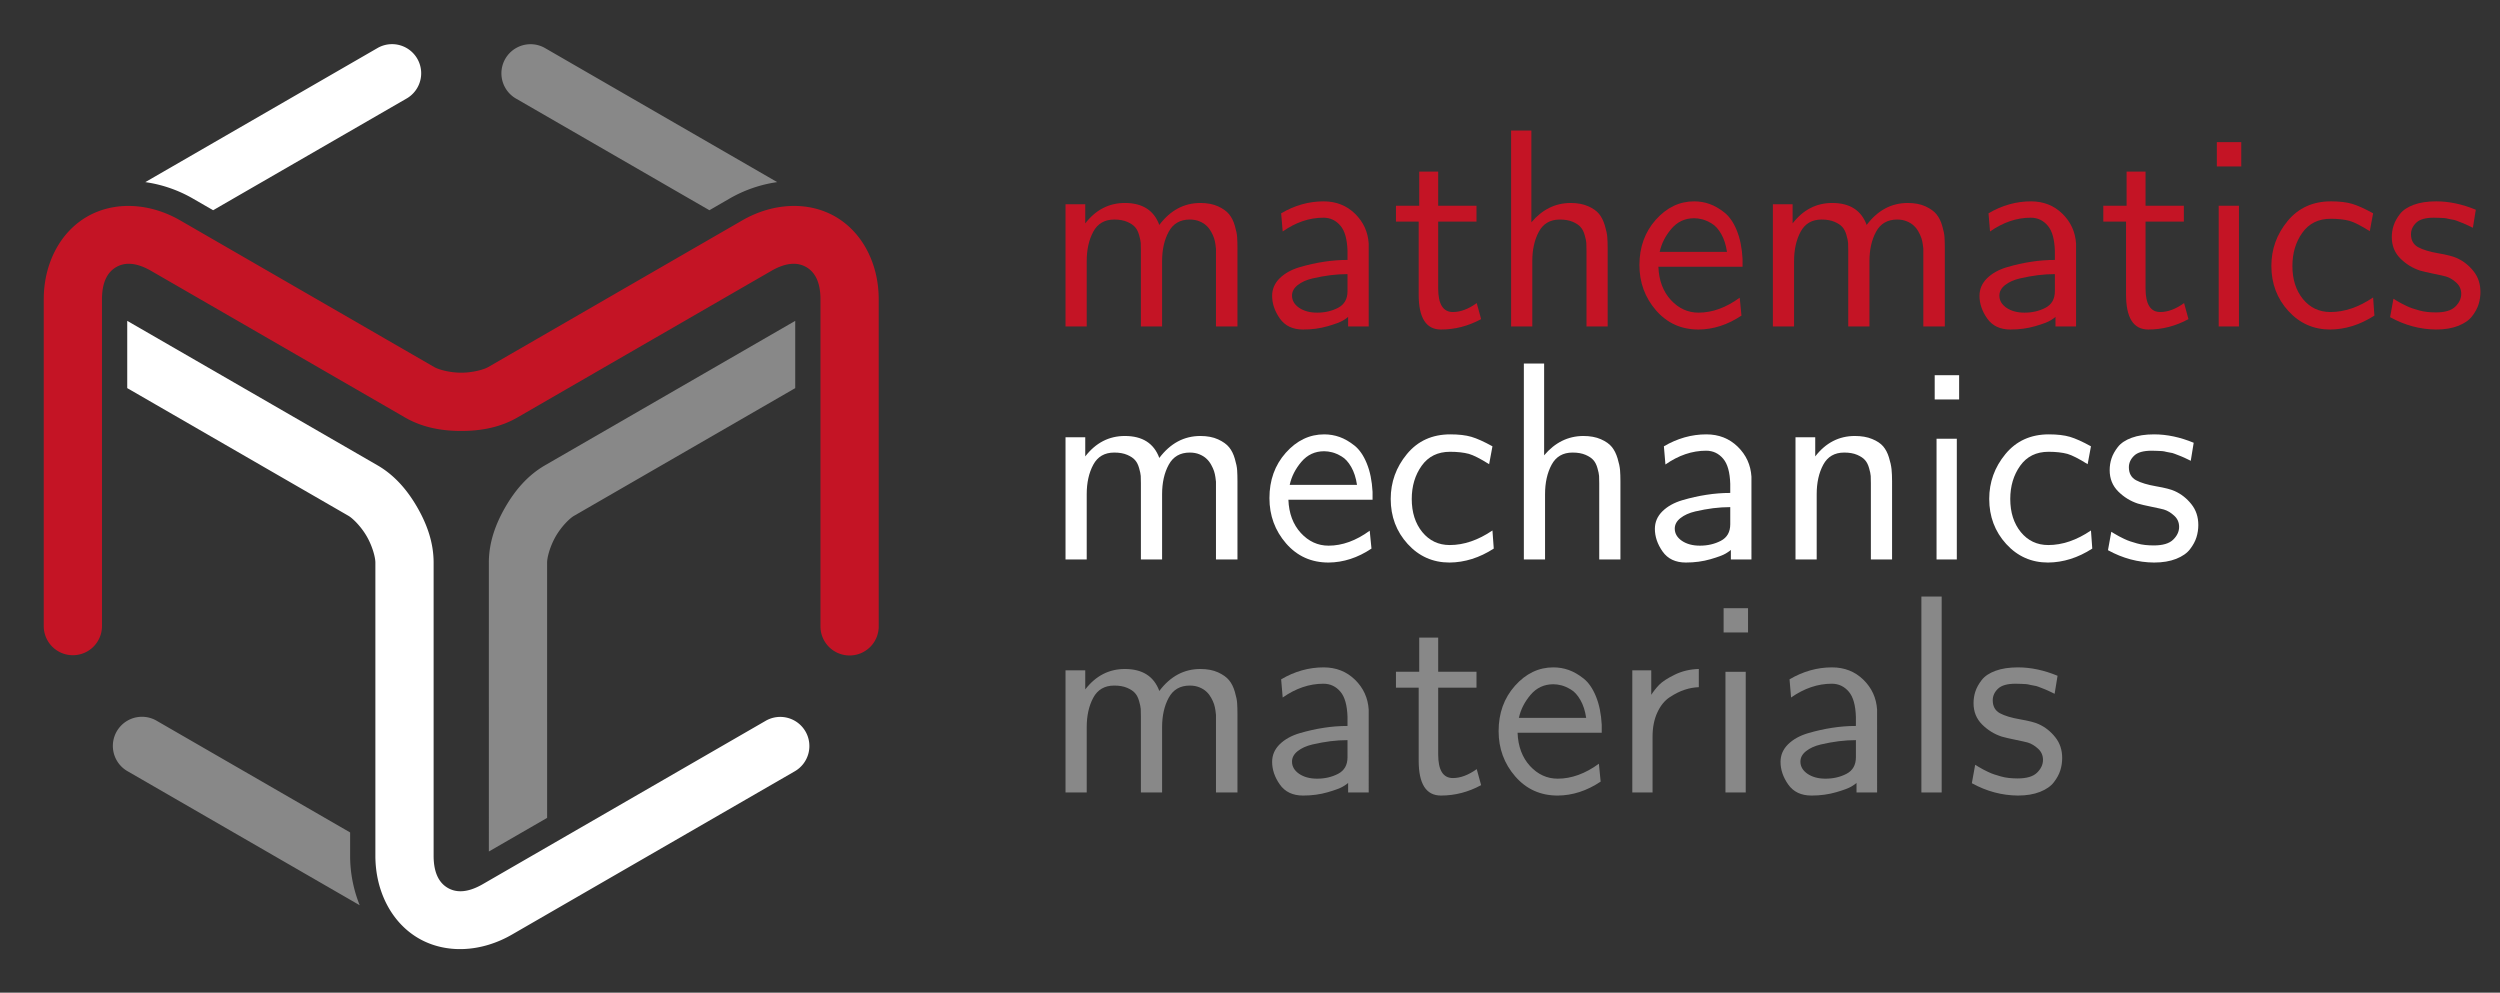 <?xml version="1.0" encoding="UTF-8" standalone="no"?>
<!-- Created with Inkscape (http://www.inkscape.org/) -->

<svg
   xmlns:dc="http://purl.org/dc/elements/1.1/"
   xmlns:cc="http://creativecommons.org/ns#"
   xmlns:rdf="http://www.w3.org/1999/02/22-rdf-syntax-ns#"
   xmlns:svg="http://www.w3.org/2000/svg"
   xmlns="http://www.w3.org/2000/svg"
   xmlns:sodipodi="http://sodipodi.sourceforge.net/DTD/sodipodi-0.dtd"
   xmlns:inkscape="http://www.inkscape.org/namespaces/inkscape"
   version="1.1"
   id="svg10"
   xml:space="preserve"
   width="675.595"
   height="268.256"
   viewBox="0 0 675.595 268.256"
   sodipodi:docname="MMM_Logo_booled_transparent.svg"
   inkscape:version="0.92.3 (2405546, 2018-03-11)"><rect x="0" y="0" width="675.595" height="268.256" fill="#333333" stroke="none"/><defs
     id="defs14" /><sodipodi:namedview
     pagecolor="#ffffff"
     bordercolor="#666666"
     borderopacity="1"
     objecttolerance="10"
     gridtolerance="10"
     guidetolerance="10"
     inkscape:pageopacity="0"
     inkscape:pageshadow="2"
     inkscape:window-width="3840"
     inkscape:window-height="2080"
     id="namedview12"
     showgrid="false"
     inkscape:zoom="2.4637541"
     inkscape:cx="410.5486"
     inkscape:cy="151.31833"
     inkscape:window-x="3829"
     inkscape:window-y="-11"
     inkscape:window-maximized="1"
     inkscape:current-layer="g18"
     showguides="true"><inkscape:grid
       type="xygrid"
       id="grid935" /></sodipodi:namedview><g
     id="g18"
     inkscape:groupmode="layer"
     inkscape:label="MMM_Logo_transparent"
     transform="matrix(1.333,0,0,-1.333,0,268.256)"><g
       id="g1075"><path
         id="path28"
         d="m 107.382,192.277 a 5.906,5.906 0 0 1 -2.723,-11.049 c 0,0 21.982,-12.691 39.151,-22.604 1.132,0.653 3.332,1.924 4.093,2.363 3.003,1.733 6.308,2.863 9.658,3.334 -16.823,9.713 -46.998,27.135 -46.998,27.135 a 5.906,5.906 0 0 1 -3.18,0.822 z m 53.833,-56.082 c -1.326,-0.766 -46.321,-26.741 -50.725,-29.282 l -0.001,-0.003 c -3.543,-2.046 -6.097,-5.102 -8.055,-8.495 -1.959,-3.392 -3.327,-7.129 -3.33,-11.216 v -0.002 -0.003 c 0,0 0.003,-46.656 0.003,-58.576 2.932,1.693 6.868,3.964 11.81,6.817 -5.7e-4,16.767 -0.003,51.75 -0.003,51.756 v 0.004 c 0.002,1.078 0.612,3.346 1.749,5.316 1.138,1.971 2.795,3.632 3.729,4.172 h 0.003 c 3.901,2.251 35.545,20.521 44.82,25.875 z M 29.029,55.925 A 5.906,5.906 0 0 1 25.922,44.859 L 72.924,17.722 c -1.269,3.138 -1.944,6.566 -1.944,10.036 0,0 2e-6,4.09 0,4.724 L 31.828,55.085 a 5.906,5.906 0 0 1 -2.799,0.839 z"
         style="color:#ffffff;font-style:normal;font-variant:normal;font-weight:normal;font-stretch:normal;font-size:medium;line-height:normal;font-family:sans-serif;font-variant-ligatures:normal;font-variant-position:normal;font-variant-caps:normal;font-variant-numeric:normal;font-variant-alternates:normal;font-feature-settings:normal;text-indent:0;text-align:start;text-decoration:none;text-decoration-line:none;text-decoration-style:solid;text-decoration-color:#ffffff;letter-spacing:normal;word-spacing:normal;text-transform:none;writing-mode:lr-tb;direction:ltr;text-orientation:mixed;dominant-baseline:auto;baseline-shift:baseline;text-anchor:start;white-space:normal;shape-padding:0;clip-rule:nonzero;display:inline;overflow:visible;visibility:visible;opacity:1;isolation:auto;mix-blend-mode:normal;color-interpolation:sRGB;color-interpolation-filters:linearRGB;solid-color:#ffffff;solid-opacity:1;vector-effect:none;fill:#888888;fill-opacity:1;fill-rule:nonzero;stroke:none;stroke-width:11.81;stroke-linecap:round;stroke-linejoin:miter;stroke-miterlimit:4;stroke-dasharray:none;stroke-dashoffset:0;stroke-opacity:1;color-rendering:auto;image-rendering:auto;shape-rendering:auto;text-rendering:auto;enable-background:accumulate"
         inkscape:connector-curvature="0" /><path
         id="path36"
         d="m 79.25,192.287 a 5.906,5.906 0 0 1 -2.801,-0.833 L 29.455,164.319 c 3.35,-0.471 6.655,-1.6 9.658,-3.334 l 0.003,-0.003 c 3.34e-4,-1.6e-4 3.541,-2.044 4.088,-2.36 l 39.151,22.604 a 5.906,5.906 0 0 1 -3.105,11.061 z M 25.794,136.195 V 122.56 c 14.519,-8.38 44.827,-25.876 44.827,-25.876 0.935,-0.542 2.593,-2.206 3.729,-4.175 1.138,-1.971 1.749,-4.241 1.749,-5.314 -1.95e-4,-5.17 0,-59.438 0,-59.438 -2.1e-4,-7.169 3.264,-13.564 8.783,-16.752 2.76,-1.594 5.934,-2.298 9.193,-2.156 3.259,0.142 6.604,1.131 9.709,2.924 9.549,5.514 57.305,33.086 57.305,33.086 a 5.906,5.906 0 1 1 -5.906,10.229 c 0,0 -47.752,-27.572 -57.305,-33.088 -3.341,-1.93 -5.583,-1.638 -7.09,-0.768 -1.507,0.87 -2.881,2.667 -2.881,6.524 0,0 -1.95e-4,54.271 0,59.438 -6e-5,4.09 -1.37,7.829 -3.328,11.221 -1.958,3.392 -4.511,6.448 -8.049,8.495 h -0.002 l -0.002,0.002 c 0,0 -40.404,23.324 -50.733,29.284 z"
         style="color:#ffffff;font-style:normal;font-variant:normal;font-weight:normal;font-stretch:normal;font-size:medium;line-height:normal;font-family:sans-serif;font-variant-ligatures:normal;font-variant-position:normal;font-variant-caps:normal;font-variant-numeric:normal;font-variant-alternates:normal;font-feature-settings:normal;text-indent:0;text-align:start;text-decoration:none;text-decoration-line:none;text-decoration-style:solid;text-decoration-color:#ffffff;letter-spacing:normal;word-spacing:normal;text-transform:none;writing-mode:lr-tb;direction:ltr;text-orientation:mixed;dominant-baseline:auto;baseline-shift:baseline;text-anchor:start;white-space:normal;shape-padding:0;clip-rule:nonzero;display:inline;overflow:visible;visibility:visible;opacity:1;isolation:auto;mix-blend-mode:normal;color-interpolation:sRGB;color-interpolation-filters:linearRGB;solid-color:#ffffff;solid-opacity:1;vector-effect:none;fill:#ffffff;fill-opacity:1;fill-rule:nonzero;stroke:none;stroke-width:11.81;stroke-linecap:round;stroke-linejoin:miter;stroke-miterlimit:4;stroke-dasharray:none;stroke-dashoffset:0;stroke-opacity:1;color-rendering:auto;image-rendering:auto;shape-rendering:auto;text-rendering:auto;enable-background:accumulate"
         inkscape:connector-curvature="0" /><path
         inkscape:connector-curvature="0"
         id="path44"
         d="m 14.684,68.41 a 5.906,5.906 0 0 0 -5.816,5.988 v 66.168 c 0,7.171 3.267,13.567 8.787,16.754 5.52,3.187 12.691,2.817 18.9,-0.77 0,0 46.961,-27.11 51.469,-29.717 0.935,-0.539 3.206,-1.146 5.482,-1.146 2.276,0 4.548,0.607 5.482,1.146 0.006,0.004 41.909,24.203 51.471,29.719 6.209,3.585 13.379,3.954 18.898,0.768 5.52,-3.187 8.785,-9.583 8.785,-16.754 V 74.398 a 5.906,5.906 0 1 0 -11.809,0 v 66.168 c 0,3.86 -1.375,5.658 -2.881,6.527 -1.506,0.87 -3.748,1.16 -7.09,-0.77 h -0.002 v -0.002 c -9.548,-5.508 -51.471,-29.717 -51.471,-29.717 l -0.002,-0.002 c -3.542,-2.043 -7.465,-2.727 -11.383,-2.727 -3.917,0 -7.841,0.684 -11.383,2.727 l -0.002,0.002 -0.004,0.002 c -4.446,2.571 -51.467,29.717 -51.467,29.717 h -0.002 c -3.342,1.93 -5.583,1.639 -7.09,0.77 -1.506,-0.87 -2.881,-2.667 -2.881,-6.527 V 74.398 a 5.906,5.906 0 0 0 -5.994,-5.988 z"
         style="color:#ffffff;font-style:normal;font-variant:normal;font-weight:normal;font-stretch:normal;font-size:medium;line-height:normal;font-family:sans-serif;font-variant-ligatures:normal;font-variant-position:normal;font-variant-caps:normal;font-variant-numeric:normal;font-variant-alternates:normal;font-feature-settings:normal;text-indent:0;text-align:start;text-decoration:none;text-decoration-line:none;text-decoration-style:solid;text-decoration-color:#ffffff;letter-spacing:normal;word-spacing:normal;text-transform:none;writing-mode:lr-tb;direction:ltr;text-orientation:mixed;dominant-baseline:auto;baseline-shift:baseline;text-anchor:start;white-space:normal;shape-padding:0;clip-rule:nonzero;display:inline;overflow:visible;visibility:visible;opacity:1;isolation:auto;mix-blend-mode:normal;color-interpolation:sRGB;color-interpolation-filters:linearRGB;solid-color:#ffffff;solid-opacity:1;vector-effect:none;fill:#c41425;fill-opacity:1;fill-rule:nonzero;stroke:none;stroke-width:11.81;stroke-linecap:round;stroke-linejoin:miter;stroke-miterlimit:4;stroke-dasharray:none;stroke-dashoffset:0;stroke-opacity:1;color-rendering:auto;image-rendering:auto;shape-rendering:auto;text-rendering:auto;enable-background:accumulate" /><path
         d="m 216.012,135.063 v 24.765 h 4 v -3.875 c 2.133,2.758 4.812,4.141 8.031,4.141 3.562,0 5.891,-1.484 6.984,-4.453 2.239,2.969 5.016,4.453 8.328,4.453 1.395,0 2.594,-0.23 3.594,-0.687 1,-0.461 1.742,-0.997 2.235,-1.61 0.5,-0.605 0.882,-1.383 1.156,-2.328 0.281,-0.949 0.437,-1.73 0.469,-2.344 0.039,-0.605 0.062,-1.343 0.062,-2.218 v -15.844 h -4.359 V 150.5 c 0,0.071 0,0.18 0,0.328 0,0.157 -0.039,0.454 -0.11,0.891 -0.062,0.445 -0.156,0.863 -0.281,1.25 -0.125,0.383 -0.32,0.813 -0.578,1.281 -0.262,0.477 -0.578,0.891 -0.953,1.235 -0.367,0.351 -0.84,0.648 -1.422,0.89 -0.574,0.239 -1.23,0.36 -1.969,0.36 -1.949,0 -3.371,-0.825 -4.265,-2.469 -0.899,-1.648 -1.344,-3.641 -1.344,-5.984 v -13.219 h -4.297 V 150.5 c 0,0.625 -0.012,1.118 -0.031,1.485 -0.024,0.375 -0.133,0.898 -0.328,1.578 -0.188,0.687 -0.461,1.226 -0.813,1.625 -0.344,0.406 -0.875,0.765 -1.594,1.078 -0.718,0.312 -1.601,0.469 -2.64,0.469 -1.949,0 -3.367,-0.825 -4.25,-2.469 -0.887,-1.648 -1.328,-3.641 -1.328,-5.984 v -13.219 z"
         style="fill:#c41425;fill-opacity:1;fill-rule:nonzero;stroke:none"
         id="path46"
         inkscape:connector-curvature="0" /><path
         d="m 257.898,141.266 c 0,1.363 0.508,2.551 1.532,3.562 1.031,1.008 2.379,1.758 4.047,2.25 1.664,0.489 3.296,0.852 4.89,1.094 1.594,0.25 3.196,0.375 4.813,0.375 v 1.844 c -0.075,2.352 -0.547,4.047 -1.422,5.078 -0.918,1.094 -2.074,1.641 -3.469,1.641 -2.836,0 -5.586,-0.934 -8.25,-2.797 L 259.727,158 c 2.75,1.614 5.617,2.422 8.609,2.422 2.531,0 4.648,-0.836 6.359,-2.5 1.707,-1.668 2.633,-3.695 2.782,-6.078 v -16.781 h -4.172 V 137 c -0.137,-0.148 -0.477,-0.386 -1.016,-0.718 -0.543,-0.336 -1.586,-0.727 -3.125,-1.172 -1.531,-0.446 -3.195,-0.672 -4.984,-0.672 -2.094,0 -3.668,0.742 -4.719,2.234 -1.043,1.488 -1.563,3.02 -1.563,4.594 z m 4.032,0.047 c 0,-0.981 0.476,-1.805 1.437,-2.469 0.969,-0.656 2.188,-0.984 3.656,-0.984 1.571,0 2.989,0.328 4.25,0.984 1.27,0.664 1.907,1.785 1.907,3.359 v 3.469 c -1.137,0 -2.293,-0.074 -3.469,-0.219 -1.168,-0.148 -2.375,-0.367 -3.625,-0.656 -1.242,-0.293 -2.246,-0.746 -3.016,-1.359 -0.761,-0.606 -1.14,-1.313 -1.14,-2.125 z"
         style="fill:#c41425;fill-opacity:1;fill-rule:nonzero;stroke:none"
         id="path48"
         inkscape:connector-curvature="0" /><path
         d="m 283,156.313 v 3.219 h 4.719 v 6.921 h 3.844 v -6.921 h 7.765 v -3.219 h -7.765 v -13.547 c 0,-3.188 0.992,-4.781 2.984,-4.781 1.531,0 3.141,0.601 4.828,1.812 l 0.891,-3.25 c -2.594,-1.406 -5.309,-2.109 -8.141,-2.109 -3.012,0 -4.516,2.359 -4.516,7.078 v 14.797 z"
         style="fill:#c41425;fill-opacity:1;fill-rule:nonzero;stroke:none"
         id="path50"
         inkscape:connector-curvature="0" /><path
         d="m 306.344,135.063 v 39.719 h 4.109 v -18.61 c 2.195,2.594 4.836,3.899 7.922,3.922 1.395,0 2.586,-0.219 3.578,-0.656 1,-0.438 1.742,-0.965 2.235,-1.578 0.488,-0.606 0.875,-1.375 1.156,-2.313 0.281,-0.929 0.445,-1.715 0.5,-2.359 0.051,-0.649 0.078,-1.406 0.078,-2.281 v -15.844 h -4.297 V 150.5 c 0,0.625 -0.012,1.118 -0.031,1.485 -0.024,0.375 -0.133,0.898 -0.328,1.578 -0.188,0.687 -0.461,1.226 -0.813,1.625 -0.344,0.406 -0.875,0.765 -1.594,1.078 -0.718,0.312 -1.601,0.469 -2.64,0.469 -1.949,0 -3.367,-0.825 -4.25,-2.469 -0.887,-1.648 -1.328,-3.641 -1.328,-5.984 v -13.219 z"
         style="fill:#c41425;fill-opacity:1;fill-rule:nonzero;stroke:none"
         id="path52"
         inkscape:connector-curvature="0" /><path
         d="m 332.359,147.5 c 0,3.633 1.102,6.696 3.313,9.188 2.219,2.488 4.812,3.734 7.781,3.734 1.094,0 2.133,-0.179 3.125,-0.531 1,-0.356 2.004,-0.934 3.016,-1.734 1.008,-0.805 1.844,-2.012 2.5,-3.625 0.664,-1.618 1.054,-3.539 1.172,-5.766 v -1.594 h -17.063 c 0.102,-2.762 0.942,-5.008 2.516,-6.734 1.582,-1.719 3.457,-2.578 5.625,-2.578 2.789,0 5.57,1.008 8.344,3.031 l 0.359,-3.625 c -2.793,-1.867 -5.695,-2.805 -8.703,-2.828 -3.492,0 -6.36,1.289 -8.61,3.875 -2.25,2.594 -3.375,5.656 -3.375,9.187 z m 4.11,2.688 h 13.64 c -0.211,1.426 -0.601,2.633 -1.171,3.625 -0.575,1 -1.219,1.707 -1.938,2.125 -0.719,0.426 -1.359,0.707 -1.922,0.844 -0.562,0.144 -1.105,0.218 -1.625,0.218 -1.867,0 -3.406,-0.718 -4.625,-2.156 -1.211,-1.43 -1.996,-2.98 -2.359,-4.656 z"
         style="fill:#c41425;fill-opacity:1;fill-rule:nonzero;stroke:none"
         id="path54"
         inkscape:connector-curvature="0" /><path
         d="m 359.414,135.063 v 24.765 h 4 v -3.875 c 2.133,2.758 4.813,4.141 8.031,4.141 3.563,0 5.891,-1.484 6.985,-4.453 2.238,2.969 5.015,4.453 8.328,4.453 1.394,0 2.594,-0.23 3.594,-0.687 1,-0.461 1.742,-0.997 2.234,-1.61 0.5,-0.605 0.883,-1.383 1.156,-2.328 0.281,-0.949 0.438,-1.73 0.469,-2.344 0.039,-0.605 0.062,-1.343 0.062,-2.218 v -15.844 h -4.359 V 150.5 c 0,0.071 0,0.18 0,0.328 0,0.157 -0.039,0.454 -0.109,0.891 -0.063,0.445 -0.157,0.863 -0.282,1.25 -0.125,0.383 -0.32,0.813 -0.578,1.281 -0.261,0.477 -0.578,0.891 -0.953,1.235 -0.367,0.351 -0.84,0.648 -1.422,0.89 -0.574,0.239 -1.23,0.36 -1.968,0.36 -1.95,0 -3.372,-0.825 -4.266,-2.469 -0.898,-1.648 -1.344,-3.641 -1.344,-5.984 v -13.219 h -4.297 V 150.5 c 0,0.625 -0.011,1.118 -0.031,1.485 -0.023,0.375 -0.133,0.898 -0.328,1.578 -0.188,0.687 -0.461,1.226 -0.813,1.625 -0.343,0.406 -0.875,0.765 -1.593,1.078 -0.719,0.312 -1.602,0.469 -2.641,0.469 -1.949,0 -3.367,-0.825 -4.25,-2.469 -0.887,-1.648 -1.328,-3.641 -1.328,-5.984 v -13.219 z"
         style="fill:#c41425;fill-opacity:1;fill-rule:nonzero;stroke:none"
         id="path56"
         inkscape:connector-curvature="0" /><path
         d="m 401.301,141.266 c 0,1.363 0.508,2.551 1.531,3.562 1.031,1.008 2.379,1.758 4.047,2.25 1.664,0.489 3.297,0.852 4.891,1.094 1.593,0.25 3.195,0.375 4.812,0.375 v 1.844 c -0.074,2.352 -0.547,4.047 -1.422,5.078 -0.918,1.094 -2.074,1.641 -3.469,1.641 -2.836,0 -5.586,-0.934 -8.25,-2.797 L 403.129,158 c 2.75,1.614 5.617,2.422 8.609,2.422 2.532,0 4.649,-0.836 6.36,-2.5 1.707,-1.668 2.632,-3.695 2.781,-6.078 v -16.781 h -4.172 V 137 c -0.137,-0.148 -0.477,-0.386 -1.016,-0.718 -0.543,-0.336 -1.586,-0.727 -3.125,-1.172 -1.531,-0.446 -3.195,-0.672 -4.984,-0.672 -2.094,0 -3.668,0.742 -4.719,2.234 -1.043,1.488 -1.562,3.02 -1.562,4.594 z m 4.031,0.047 c 0,-0.981 0.477,-1.805 1.438,-2.469 0.968,-0.656 2.187,-0.984 3.656,-0.984 1.57,0 2.988,0.328 4.25,0.984 1.269,0.664 1.906,1.785 1.906,3.359 v 3.469 c -1.137,0 -2.293,-0.074 -3.469,-0.219 -1.168,-0.148 -2.375,-0.367 -3.625,-0.656 -1.242,-0.293 -2.246,-0.746 -3.015,-1.359 -0.762,-0.606 -1.141,-1.313 -1.141,-2.125 z"
         style="fill:#c41425;fill-opacity:1;fill-rule:nonzero;stroke:none"
         id="path58"
         inkscape:connector-curvature="0" /><path
         d="m 426.402,156.313 v 3.219 h 4.719 v 6.921 h 3.844 v -6.921 h 7.765 v -3.219 h -7.765 v -13.547 c 0,-3.188 0.992,-4.781 2.984,-4.781 1.531,0 3.141,0.601 4.828,1.812 l 0.891,-3.25 c -2.594,-1.406 -5.309,-2.109 -8.141,-2.109 -3.011,0 -4.515,2.359 -4.515,7.078 v 14.797 z"
         style="fill:#c41425;fill-opacity:1;fill-rule:nonzero;stroke:none"
         id="path60"
         inkscape:connector-curvature="0" /><path
         d="m 449.418,167.5 v 4.922 h 4.953 V 167.5 Z m 0.375,-32.437 v 24.469 h 4.109 v -24.469 z"
         style="fill:#c41425;fill-opacity:1;fill-rule:nonzero;stroke:none"
         id="path62"
         inkscape:connector-curvature="0" /><path
         d="m 460.473,147.328 c 0,3.407 1.093,6.438 3.281,9.094 2.195,2.664 5.129,4 8.797,4 1.719,0 3.144,-0.168 4.281,-0.5 1.133,-0.336 2.555,-0.976 4.266,-1.922 l -0.672,-3.625 c -1.793,1.125 -3.164,1.821 -4.11,2.094 -1.062,0.281 -2.336,0.422 -3.812,0.422 -2.492,0 -4.406,-0.945 -5.75,-2.828 -1.344,-1.887 -2.016,-4.133 -2.016,-6.735 0,-2.718 0.711,-4.96 2.141,-6.718 1.437,-1.75 3.289,-2.625 5.562,-2.625 2.864,0 5.75,0.984 8.657,2.953 l 0.265,-3.672 c -2.898,-1.867 -5.886,-2.805 -8.968,-2.828 -3.368,0 -6.196,1.254 -8.485,3.765 -2.293,2.52 -3.437,5.563 -3.437,9.125 z"
         style="fill:#c41425;fill-opacity:1;fill-rule:nonzero;stroke:none"
         id="path64"
         inkscape:connector-curvature="0" /><path
         d="m 484.543,136.938 0.672,3.734 c 0.062,-0.031 0.297,-0.172 0.703,-0.422 0.406,-0.242 0.707,-0.414 0.906,-0.515 0.207,-0.106 0.539,-0.274 1,-0.5 0.457,-0.219 0.879,-0.391 1.266,-0.516 0.383,-0.125 0.832,-0.262 1.344,-0.406 0.507,-0.149 1.05,-0.25 1.625,-0.313 0.57,-0.062 1.16,-0.093 1.765,-0.093 1.832,0 3.145,0.39 3.938,1.171 0.801,0.782 1.203,1.645 1.203,2.594 0,0.906 -0.336,1.66 -1,2.266 -0.668,0.613 -1.367,1.031 -2.094,1.25 -0.367,0.101 -1.183,0.285 -2.453,0.547 -1.273,0.258 -2.211,0.476 -2.813,0.656 -1.5,0.488 -2.828,1.305 -3.984,2.453 -1.156,1.156 -1.734,2.594 -1.734,4.313 0,0.843 0.125,1.64 0.375,2.39 0.25,0.758 0.676,1.531 1.281,2.313 0.613,0.789 1.551,1.414 2.812,1.875 1.258,0.457 2.77,0.687 4.532,0.687 2.625,0 5.301,-0.57 8.031,-1.703 l -0.594,-3.656 c -0.043,0.039 -0.258,0.144 -0.64,0.312 -0.387,0.176 -0.606,0.282 -0.657,0.313 -0.054,0.031 -0.257,0.117 -0.609,0.265 -0.344,0.145 -0.586,0.239 -0.719,0.282 -0.136,0.05 -0.367,0.14 -0.687,0.265 -0.324,0.125 -0.578,0.192 -0.766,0.203 -0.187,0.02 -0.461,0.071 -0.812,0.157 -0.344,0.093 -0.653,0.148 -0.922,0.172 -0.262,0.019 -0.578,0.035 -0.953,0.046 -0.368,0.02 -0.75,0.032 -1.157,0.032 -1.687,0 -2.882,-0.344 -3.578,-1.032 -0.699,-0.679 -1.047,-1.453 -1.047,-2.328 0,-1.218 0.485,-2.093 1.453,-2.625 0.977,-0.523 2.344,-0.933 4.094,-1.234 1.758,-0.305 3.008,-0.625 3.75,-0.969 1.321,-0.594 2.446,-1.48 3.375,-2.656 0.938,-1.168 1.406,-2.574 1.406,-4.219 0,-0.844 -0.125,-1.672 -0.375,-2.484 -0.25,-0.805 -0.683,-1.606 -1.296,-2.406 -0.606,-0.805 -1.543,-1.461 -2.813,-1.969 -1.262,-0.5 -2.758,-0.75 -4.484,-0.75 -3.231,0.023 -6.344,0.851 -9.344,2.5 z"
         style="fill:#c41425;fill-opacity:1;fill-rule:nonzero;stroke:none"
         id="path66"
         inkscape:connector-curvature="0" /><path
         d="m 216.012,87.825 v 24.765 h 4 v -3.875 c 2.133,2.758 4.812,4.141 8.031,4.141 3.562,0 5.891,-1.485 6.984,-4.453 2.239,2.968 5.016,4.453 8.328,4.453 1.395,0 2.594,-0.231 3.594,-0.688 1,-0.461 1.742,-0.996 2.235,-1.609 0.5,-0.606 0.882,-1.383 1.156,-2.328 0.281,-0.949 0.437,-1.731 0.469,-2.344 0.039,-0.605 0.062,-1.344 0.062,-2.219 V 87.825 h -4.359 v 15.437 c 0,0.07 0,0.18 0,0.328 0,0.156 -0.039,0.453 -0.11,0.891 -0.062,0.445 -0.156,0.863 -0.281,1.25 -0.125,0.383 -0.32,0.812 -0.578,1.281 -0.262,0.477 -0.578,0.891 -0.953,1.234 -0.367,0.352 -0.84,0.649 -1.422,0.891 -0.574,0.238 -1.23,0.359 -1.969,0.359 -1.949,0 -3.371,-0.824 -4.265,-2.468 -0.899,-1.649 -1.344,-3.641 -1.344,-5.985 V 87.825 h -4.297 v 15.437 c 0,0.625 -0.012,1.117 -0.031,1.484 -0.024,0.375 -0.133,0.899 -0.328,1.579 -0.188,0.687 -0.461,1.226 -0.813,1.625 -0.344,0.406 -0.875,0.765 -1.594,1.078 -0.718,0.312 -1.601,0.468 -2.64,0.468 -1.949,0 -3.367,-0.824 -4.25,-2.468 -0.887,-1.649 -1.328,-3.641 -1.328,-5.985 V 87.825 Z"
         style="fill:#ffffff;fill-opacity:1;fill-rule:nonzero;stroke:none"
         id="path68"
         inkscape:connector-curvature="0" /><path
         d="m 257.352,100.262 c 0,3.633 1.101,6.695 3.312,9.188 2.219,2.488 4.813,3.734 7.781,3.734 1.094,0 2.133,-0.18 3.125,-0.531 1,-0.356 2.004,-0.934 3.016,-1.735 1.008,-0.804 1.844,-2.011 2.5,-3.625 0.664,-1.617 1.055,-3.539 1.172,-5.765 v -1.594 h -17.063 c 0.102,-2.762 0.942,-5.008 2.516,-6.734 1.582,-1.719 3.457,-2.579 5.625,-2.579 2.789,0 5.57,1.008 8.344,3.032 l 0.359,-3.625 c -2.793,-1.868 -5.695,-2.805 -8.703,-2.828 -3.492,0 -6.359,1.289 -8.609,3.875 -2.25,2.593 -3.375,5.656 -3.375,9.187 z m 4.109,2.688 h 13.641 c -0.211,1.425 -0.602,2.632 -1.172,3.625 -0.575,1 -1.219,1.707 -1.938,2.125 -0.719,0.425 -1.359,0.707 -1.922,0.843 -0.562,0.145 -1.105,0.219 -1.625,0.219 -1.867,0 -3.406,-0.719 -4.625,-2.156 -1.211,-1.43 -1.996,-2.981 -2.359,-4.656 z"
         style="fill:#ffffff;fill-opacity:1;fill-rule:nonzero;stroke:none"
         id="path70"
         inkscape:connector-curvature="0" /><path
         d="m 281.938,100.09 c 0,3.406 1.093,6.438 3.281,9.094 2.195,2.664 5.129,4 8.797,4 1.718,0 3.144,-0.168 4.281,-0.5 1.133,-0.336 2.555,-0.977 4.266,-1.922 l -0.672,-3.625 c -1.793,1.125 -3.164,1.82 -4.11,2.094 -1.062,0.281 -2.336,0.422 -3.812,0.422 -2.492,0 -4.406,-0.946 -5.75,-2.828 -1.344,-1.887 -2.016,-4.133 -2.016,-6.735 0,-2.719 0.711,-4.961 2.141,-6.719 1.437,-1.75 3.289,-2.625 5.562,-2.625 2.864,0 5.75,0.985 8.657,2.954 l 0.265,-3.672 c -2.898,-1.868 -5.887,-2.805 -8.969,-2.828 -3.367,0 -6.195,1.253 -8.484,3.765 -2.293,2.52 -3.437,5.563 -3.437,9.125 z"
         style="fill:#ffffff;fill-opacity:1;fill-rule:nonzero;stroke:none"
         id="path72"
         inkscape:connector-curvature="0" /><path
         d="m 308.93,87.825 v 39.718 h 4.109 v -18.609 c 2.195,2.594 4.836,3.898 7.922,3.922 1.394,0 2.586,-0.219 3.578,-0.656 1,-0.438 1.742,-0.965 2.234,-1.579 0.489,-0.605 0.875,-1.375 1.157,-2.312 0.281,-0.93 0.445,-1.715 0.5,-2.359 0.05,-0.649 0.078,-1.407 0.078,-2.282 V 87.825 h -4.297 v 15.437 c 0,0.625 -0.012,1.117 -0.031,1.484 -0.024,0.375 -0.133,0.899 -0.328,1.579 -0.188,0.687 -0.461,1.226 -0.813,1.625 -0.344,0.406 -0.875,0.765 -1.594,1.078 -0.718,0.312 -1.601,0.468 -2.64,0.468 -1.95,0 -3.367,-0.824 -4.25,-2.468 -0.887,-1.649 -1.328,-3.641 -1.328,-5.985 V 87.825 Z"
         style="fill:#ffffff;fill-opacity:1;fill-rule:nonzero;stroke:none"
         id="path74"
         inkscape:connector-curvature="0" /><path
         d="m 335.492,94.028 c 0,1.363 0.508,2.55 1.531,3.562 1.032,1.008 2.379,1.758 4.047,2.25 1.664,0.488 3.297,0.852 4.891,1.094 1.594,0.25 3.195,0.375 4.812,0.375 v 1.844 c -0.074,2.351 -0.546,4.047 -1.421,5.078 -0.918,1.094 -2.075,1.64 -3.469,1.64 -2.836,0 -5.586,-0.933 -8.25,-2.796 l -0.313,3.687 c 2.75,1.613 5.618,2.422 8.61,2.422 2.531,0 4.648,-0.836 6.359,-2.5 1.707,-1.668 2.633,-3.695 2.781,-6.078 V 87.825 h -4.172 v 1.937 c -0.136,-0.148 -0.476,-0.387 -1.015,-0.719 -0.543,-0.336 -1.586,-0.726 -3.125,-1.172 -1.531,-0.445 -3.195,-0.671 -4.985,-0.671 -2.093,0 -3.668,0.742 -4.718,2.234 -1.043,1.488 -1.563,3.019 -1.563,4.594 z m 4.031,0.047 c 0,-0.981 0.477,-1.805 1.438,-2.469 0.969,-0.656 2.187,-0.985 3.656,-0.985 1.571,0 2.988,0.329 4.25,0.985 1.27,0.664 1.906,1.785 1.906,3.359 v 3.469 c -1.136,0 -2.293,-0.074 -3.468,-0.219 -1.168,-0.148 -2.375,-0.367 -3.625,-0.656 -1.242,-0.293 -2.246,-0.746 -3.016,-1.359 -0.762,-0.606 -1.141,-1.313 -1.141,-2.125 z"
         style="fill:#ffffff;fill-opacity:1;fill-rule:nonzero;stroke:none"
         id="path76"
         inkscape:connector-curvature="0" /><path
         d="m 364,87.825 v 24.765 h 4 v -3.875 c 2.133,2.758 4.813,4.141 8.031,4.141 1.364,0 2.532,-0.203 3.5,-0.61 0.977,-0.398 1.723,-0.89 2.235,-1.484 0.507,-0.594 0.898,-1.34 1.172,-2.234 0.281,-0.899 0.457,-1.696 0.531,-2.391 0.07,-0.699 0.109,-1.523 0.109,-2.469 V 87.825 h -4.297 v 15.437 c 0,0.625 -0.011,1.117 -0.031,1.484 -0.023,0.375 -0.133,0.899 -0.328,1.579 -0.188,0.687 -0.461,1.226 -0.813,1.625 -0.343,0.406 -0.875,0.765 -1.593,1.078 -0.719,0.312 -1.602,0.468 -2.641,0.468 -1.949,0 -3.367,-0.824 -4.25,-2.468 -0.887,-1.649 -1.328,-3.641 -1.328,-5.985 V 87.825 Z"
         style="fill:#ffffff;fill-opacity:1;fill-rule:nonzero;stroke:none"
         id="path78"
         inkscape:connector-curvature="0" /><path
         d="m 392.219,120.262 v 4.922 h 4.953 v -4.922 z m 0.375,-32.437 v 24.468 h 4.109 V 87.825 Z"
         style="fill:#ffffff;fill-opacity:1;fill-rule:nonzero;stroke:none"
         id="path80"
         inkscape:connector-curvature="0" /><path
         d="m 403.273,100.09 c 0,3.406 1.094,6.438 3.282,9.094 2.195,2.664 5.129,4 8.797,4 1.718,0 3.144,-0.168 4.281,-0.5 1.133,-0.336 2.555,-0.977 4.265,-1.922 l -0.671,-3.625 c -1.793,1.125 -3.164,1.82 -4.11,2.094 -1.062,0.281 -2.336,0.422 -3.812,0.422 -2.492,0 -4.407,-0.946 -5.75,-2.828 -1.344,-1.887 -2.016,-4.133 -2.016,-6.735 0,-2.719 0.711,-4.961 2.141,-6.719 1.437,-1.75 3.289,-2.625 5.562,-2.625 2.863,0 5.75,0.985 8.656,2.954 l 0.266,-3.672 c -2.898,-1.868 -5.887,-2.805 -8.969,-2.828 -3.367,0 -6.195,1.253 -8.484,3.765 -2.293,2.52 -3.438,5.563 -3.438,9.125 z"
         style="fill:#ffffff;fill-opacity:1;fill-rule:nonzero;stroke:none"
         id="path82"
         inkscape:connector-curvature="0" /><path
         d="m 427.348,89.7 0.672,3.734 c 0.062,-0.031 0.296,-0.172 0.703,-0.422 0.406,-0.242 0.707,-0.414 0.906,-0.516 0.207,-0.105 0.539,-0.273 1,-0.5 0.457,-0.218 0.879,-0.39 1.266,-0.515 0.382,-0.125 0.832,-0.262 1.343,-0.406 0.508,-0.149 1.051,-0.25 1.625,-0.313 0.571,-0.062 1.16,-0.094 1.766,-0.094 1.832,0 3.144,0.391 3.937,1.172 0.801,0.781 1.204,1.645 1.204,2.594 0,0.906 -0.336,1.66 -1,2.266 -0.668,0.613 -1.368,1.031 -2.094,1.25 -0.367,0.101 -1.184,0.285 -2.453,0.546 -1.274,0.258 -2.211,0.477 -2.813,0.657 -1.5,0.488 -2.828,1.304 -3.984,2.453 -1.156,1.156 -1.735,2.594 -1.735,4.312 0,0.844 0.125,1.641 0.375,2.391 0.25,0.758 0.676,1.531 1.282,2.312 0.613,0.789 1.55,1.414 2.812,1.875 1.258,0.457 2.77,0.688 4.531,0.688 2.625,0 5.301,-0.57 8.032,-1.703 l -0.594,-3.656 c -0.043,0.039 -0.258,0.144 -0.641,0.312 -0.386,0.176 -0.605,0.281 -0.656,0.313 -0.055,0.031 -0.258,0.117 -0.609,0.265 -0.344,0.145 -0.586,0.238 -0.719,0.281 -0.137,0.051 -0.367,0.141 -0.688,0.266 -0.324,0.125 -0.578,0.191 -0.765,0.203 -0.188,0.02 -0.461,0.07 -0.813,0.156 -0.343,0.094 -0.652,0.149 -0.922,0.172 -0.261,0.02 -0.578,0.035 -0.953,0.047 -0.367,0.02 -0.75,0.031 -1.156,0.031 -1.687,0 -2.883,-0.343 -3.578,-1.031 -0.699,-0.68 -1.047,-1.453 -1.047,-2.328 0,-1.219 0.484,-2.094 1.453,-2.625 0.977,-0.523 2.344,-0.934 4.094,-1.234 1.758,-0.305 3.008,-0.625 3.75,-0.969 1.32,-0.594 2.445,-1.481 3.375,-2.656 0.937,-1.168 1.406,-2.575 1.406,-4.219 0,-0.844 -0.125,-1.672 -0.375,-2.484 -0.25,-0.805 -0.683,-1.606 -1.297,-2.407 -0.605,-0.804 -1.543,-1.461 -2.812,-1.968 -1.262,-0.5 -2.758,-0.75 -4.485,-0.75 -3.23,0.023 -6.343,0.851 -9.343,2.5 z"
         style="fill:#ffffff;fill-opacity:1;fill-rule:nonzero;stroke:none"
         id="path84"
         inkscape:connector-curvature="0" /><path
         d="m 216.012,40.586 v 24.766 h 4 v -3.875 c 2.133,2.758 4.812,4.141 8.031,4.141 3.562,0 5.891,-1.485 6.984,-4.454 2.239,2.969 5.016,4.454 8.328,4.454 1.395,0 2.594,-0.231 3.594,-0.688 1,-0.461 1.742,-0.996 2.235,-1.609 0.5,-0.606 0.882,-1.383 1.156,-2.328 0.281,-0.95 0.437,-1.731 0.469,-2.344 0.039,-0.606 0.062,-1.344 0.062,-2.219 V 40.586 h -4.359 v 15.438 c 0,0.07 0,0.179 0,0.328 0,0.156 -0.039,0.453 -0.11,0.891 -0.062,0.445 -0.156,0.863 -0.281,1.25 -0.125,0.382 -0.32,0.812 -0.578,1.281 -0.262,0.476 -0.578,0.89 -0.953,1.234 -0.367,0.352 -0.84,0.649 -1.422,0.891 -0.574,0.238 -1.23,0.359 -1.969,0.359 -1.949,0 -3.371,-0.824 -4.265,-2.469 -0.899,-1.648 -1.344,-3.64 -1.344,-5.984 V 40.586 h -4.297 v 15.438 c 0,0.625 -0.012,1.117 -0.031,1.484 -0.024,0.375 -0.133,0.899 -0.328,1.578 -0.188,0.688 -0.461,1.227 -0.813,1.625 -0.344,0.407 -0.875,0.766 -1.594,1.078 -0.718,0.313 -1.601,0.469 -2.64,0.469 -1.949,0 -3.367,-0.824 -4.25,-2.469 -0.887,-1.648 -1.328,-3.64 -1.328,-5.984 V 40.586 Z"
         style="fill:#888888;fill-opacity:1;fill-rule:nonzero;stroke:none"
         id="path86"
         inkscape:connector-curvature="0" /><path
         d="m 257.898,46.789 c 0,1.364 0.508,2.551 1.532,3.563 1.031,1.008 2.379,1.758 4.047,2.25 1.664,0.488 3.296,0.851 4.89,1.094 1.594,0.25 3.196,0.375 4.813,0.375 v 1.843 c -0.075,2.352 -0.547,4.047 -1.422,5.079 -0.918,1.093 -2.074,1.64 -3.469,1.64 -2.836,0 -5.586,-0.933 -8.25,-2.797 l -0.312,3.688 c 2.75,1.613 5.617,2.422 8.609,2.422 2.531,0 4.648,-0.836 6.359,-2.5 1.707,-1.668 2.633,-3.696 2.782,-6.078 V 40.586 h -4.172 v 1.938 c -0.137,-0.149 -0.477,-0.387 -1.016,-0.719 -0.543,-0.336 -1.586,-0.727 -3.125,-1.172 -1.531,-0.445 -3.195,-0.672 -4.984,-0.672 -2.094,0 -3.668,0.742 -4.719,2.235 -1.043,1.488 -1.563,3.019 -1.563,4.593 z m 4.032,0.047 c 0,-0.98 0.476,-1.804 1.437,-2.468 0.969,-0.657 2.188,-0.985 3.656,-0.985 1.571,0 2.989,0.328 4.25,0.985 1.27,0.664 1.907,1.785 1.907,3.359 v 3.469 c -1.137,0 -2.293,-0.075 -3.469,-0.219 -1.168,-0.149 -2.375,-0.367 -3.625,-0.656 -1.242,-0.293 -2.246,-0.746 -3.016,-1.36 -0.761,-0.605 -1.14,-1.312 -1.14,-2.125 z"
         style="fill:#888888;fill-opacity:1;fill-rule:nonzero;stroke:none"
         id="path88"
         inkscape:connector-curvature="0" /><path
         d="m 283,61.836 v 3.219 h 4.719 v 6.922 h 3.844 v -6.922 h 7.765 v -3.219 h -7.765 V 48.289 c 0,-3.187 0.992,-4.781 2.984,-4.781 1.531,0 3.141,0.602 4.828,1.813 l 0.891,-3.25 c -2.594,-1.407 -5.309,-2.11 -8.141,-2.11 -3.012,0 -4.516,2.36 -4.516,7.078 v 14.797 z"
         style="fill:#888888;fill-opacity:1;fill-rule:nonzero;stroke:none"
         id="path90"
         inkscape:connector-curvature="0" /><path
         d="m 303.813,53.024 c 0,3.633 1.101,6.695 3.312,9.187 2.219,2.489 4.813,3.735 7.781,3.735 1.094,0 2.133,-0.18 3.125,-0.532 1,-0.355 2.004,-0.933 3.016,-1.734 1.008,-0.805 1.844,-2.012 2.5,-3.625 0.664,-1.617 1.055,-3.539 1.172,-5.766 v -1.593 h -17.063 c 0.102,-2.762 0.942,-5.008 2.516,-6.735 1.582,-1.718 3.457,-2.578 5.625,-2.578 2.789,0 5.57,1.008 8.344,3.031 l 0.359,-3.625 c -2.793,-1.867 -5.695,-2.804 -8.703,-2.828 -3.492,0 -6.359,1.289 -8.609,3.875 -2.25,2.594 -3.375,5.657 -3.375,9.188 z m 4.109,2.687 h 13.641 c -0.211,1.426 -0.602,2.633 -1.172,3.625 -0.575,1 -1.219,1.707 -1.938,2.125 -0.719,0.426 -1.359,0.707 -1.922,0.844 -0.562,0.145 -1.105,0.219 -1.625,0.219 -1.867,0 -3.406,-0.719 -4.625,-2.156 -1.211,-1.43 -1.996,-2.981 -2.359,-4.657 z"
         style="fill:#888888;fill-opacity:1;fill-rule:nonzero;stroke:none"
         id="path92"
         inkscape:connector-curvature="0" /><path
         d="m 330.914,40.586 v 24.766 h 3.844 v -4.969 c 0.445,0.695 0.976,1.367 1.594,2.016 0.625,0.644 1.675,1.332 3.156,2.062 1.488,0.727 3.117,1.114 4.89,1.157 V 61.93 c -0.949,-0.031 -1.902,-0.203 -2.859,-0.516 -0.961,-0.312 -1.965,-0.812 -3.016,-1.5 -1.043,-0.679 -1.886,-1.714 -2.531,-3.109 -0.648,-1.398 -0.969,-3.027 -0.969,-4.891 V 40.586 Z"
         style="fill:#888888;fill-opacity:1;fill-rule:nonzero;stroke:none"
         id="path94"
         inkscape:connector-curvature="0" /><path
         d="m 349.426,73.024 v 4.922 h 4.953 v -4.922 z m 0.375,-32.438 v 24.469 h 4.109 V 40.586 Z"
         style="fill:#888888;fill-opacity:1;fill-rule:nonzero;stroke:none"
         id="path96"
         inkscape:connector-curvature="0" /><path
         d="m 360.965,46.789 c 0,1.364 0.508,2.551 1.531,3.563 1.031,1.008 2.379,1.758 4.047,2.25 1.664,0.488 3.297,0.851 4.891,1.094 1.593,0.25 3.195,0.375 4.812,0.375 v 1.843 c -0.074,2.352 -0.547,4.047 -1.422,5.079 -0.918,1.093 -2.074,1.64 -3.469,1.64 -2.835,0 -5.585,-0.933 -8.25,-2.797 l -0.312,3.688 c 2.75,1.613 5.617,2.422 8.609,2.422 2.532,0 4.649,-0.836 6.36,-2.5 1.707,-1.668 2.633,-3.696 2.781,-6.078 V 40.586 h -4.172 v 1.938 c -0.137,-0.149 -0.476,-0.387 -1.016,-0.719 -0.542,-0.336 -1.585,-0.727 -3.125,-1.172 -1.531,-0.445 -3.195,-0.672 -4.984,-0.672 -2.094,0 -3.668,0.742 -4.719,2.235 -1.043,1.488 -1.562,3.019 -1.562,4.593 z m 4.031,0.047 c 0,-0.98 0.477,-1.804 1.438,-2.468 0.968,-0.657 2.187,-0.985 3.656,-0.985 1.57,0 2.988,0.328 4.25,0.985 1.269,0.664 1.906,1.785 1.906,3.359 v 3.469 c -1.137,0 -2.293,-0.075 -3.469,-0.219 -1.168,-0.149 -2.375,-0.367 -3.625,-0.656 -1.242,-0.293 -2.246,-0.746 -3.015,-1.36 -0.762,-0.605 -1.141,-1.312 -1.141,-2.125 z"
         style="fill:#888888;fill-opacity:1;fill-rule:nonzero;stroke:none"
         id="path98"
         inkscape:connector-curvature="0" /><path
         d="m 389.523,80.305 h 4.109 V 40.586 h -4.109 z"
         style="fill:#888888;fill-opacity:1;fill-rule:nonzero;stroke:none"
         id="path100"
         inkscape:connector-curvature="0" /><path
         d="m 399.75,42.461 0.672,3.735 c 0.062,-0.032 0.297,-0.172 0.703,-0.422 0.406,-0.242 0.707,-0.414 0.906,-0.516 0.207,-0.105 0.539,-0.273 1,-0.5 0.457,-0.219 0.879,-0.39 1.266,-0.515 0.383,-0.125 0.832,-0.262 1.344,-0.407 0.507,-0.148 1.05,-0.25 1.625,-0.312 0.57,-0.063 1.16,-0.094 1.765,-0.094 1.832,0 3.145,0.391 3.938,1.172 0.801,0.781 1.203,1.644 1.203,2.594 0,0.906 -0.336,1.66 -1,2.265 -0.668,0.614 -1.367,1.032 -2.094,1.25 -0.367,0.102 -1.183,0.285 -2.453,0.547 -1.273,0.258 -2.211,0.477 -2.812,0.656 -1.5,0.489 -2.829,1.305 -3.985,2.454 -1.156,1.156 -1.734,2.593 -1.734,4.312 0,0.844 0.125,1.641 0.375,2.391 0.25,0.757 0.676,1.531 1.281,2.312 0.613,0.789 1.551,1.414 2.813,1.875 1.257,0.457 2.769,0.688 4.531,0.688 2.625,0 5.301,-0.571 8.031,-1.703 l -0.594,-3.657 c -0.043,0.039 -0.258,0.145 -0.64,0.313 -0.387,0.176 -0.606,0.281 -0.657,0.312 -0.054,0.032 -0.257,0.117 -0.609,0.266 -0.344,0.144 -0.586,0.238 -0.719,0.281 -0.136,0.051 -0.367,0.141 -0.687,0.266 -0.324,0.125 -0.578,0.191 -0.766,0.203 -0.187,0.019 -0.461,0.07 -0.812,0.156 -0.344,0.094 -0.653,0.149 -0.922,0.172 -0.262,0.02 -0.578,0.035 -0.953,0.047 -0.368,0.019 -0.75,0.031 -1.157,0.031 -1.687,0 -2.882,-0.344 -3.578,-1.031 -0.699,-0.68 -1.047,-1.453 -1.047,-2.328 0,-1.219 0.485,-2.094 1.454,-2.625 0.976,-0.524 2.343,-0.934 4.093,-1.235 1.758,-0.304 3.008,-0.625 3.75,-0.968 1.321,-0.594 2.446,-1.481 3.375,-2.657 0.938,-1.168 1.407,-2.574 1.407,-4.218 0,-0.844 -0.125,-1.672 -0.375,-2.485 -0.25,-0.804 -0.684,-1.605 -1.297,-2.406 -0.606,-0.805 -1.543,-1.461 -2.813,-1.969 -1.262,-0.5 -2.758,-0.75 -4.484,-0.75 -3.231,0.024 -6.344,0.852 -9.344,2.5 z"
         style="fill:#888888;fill-opacity:1;fill-rule:nonzero;stroke:none"
         id="path102"
         inkscape:connector-curvature="0" /></g></g></svg>